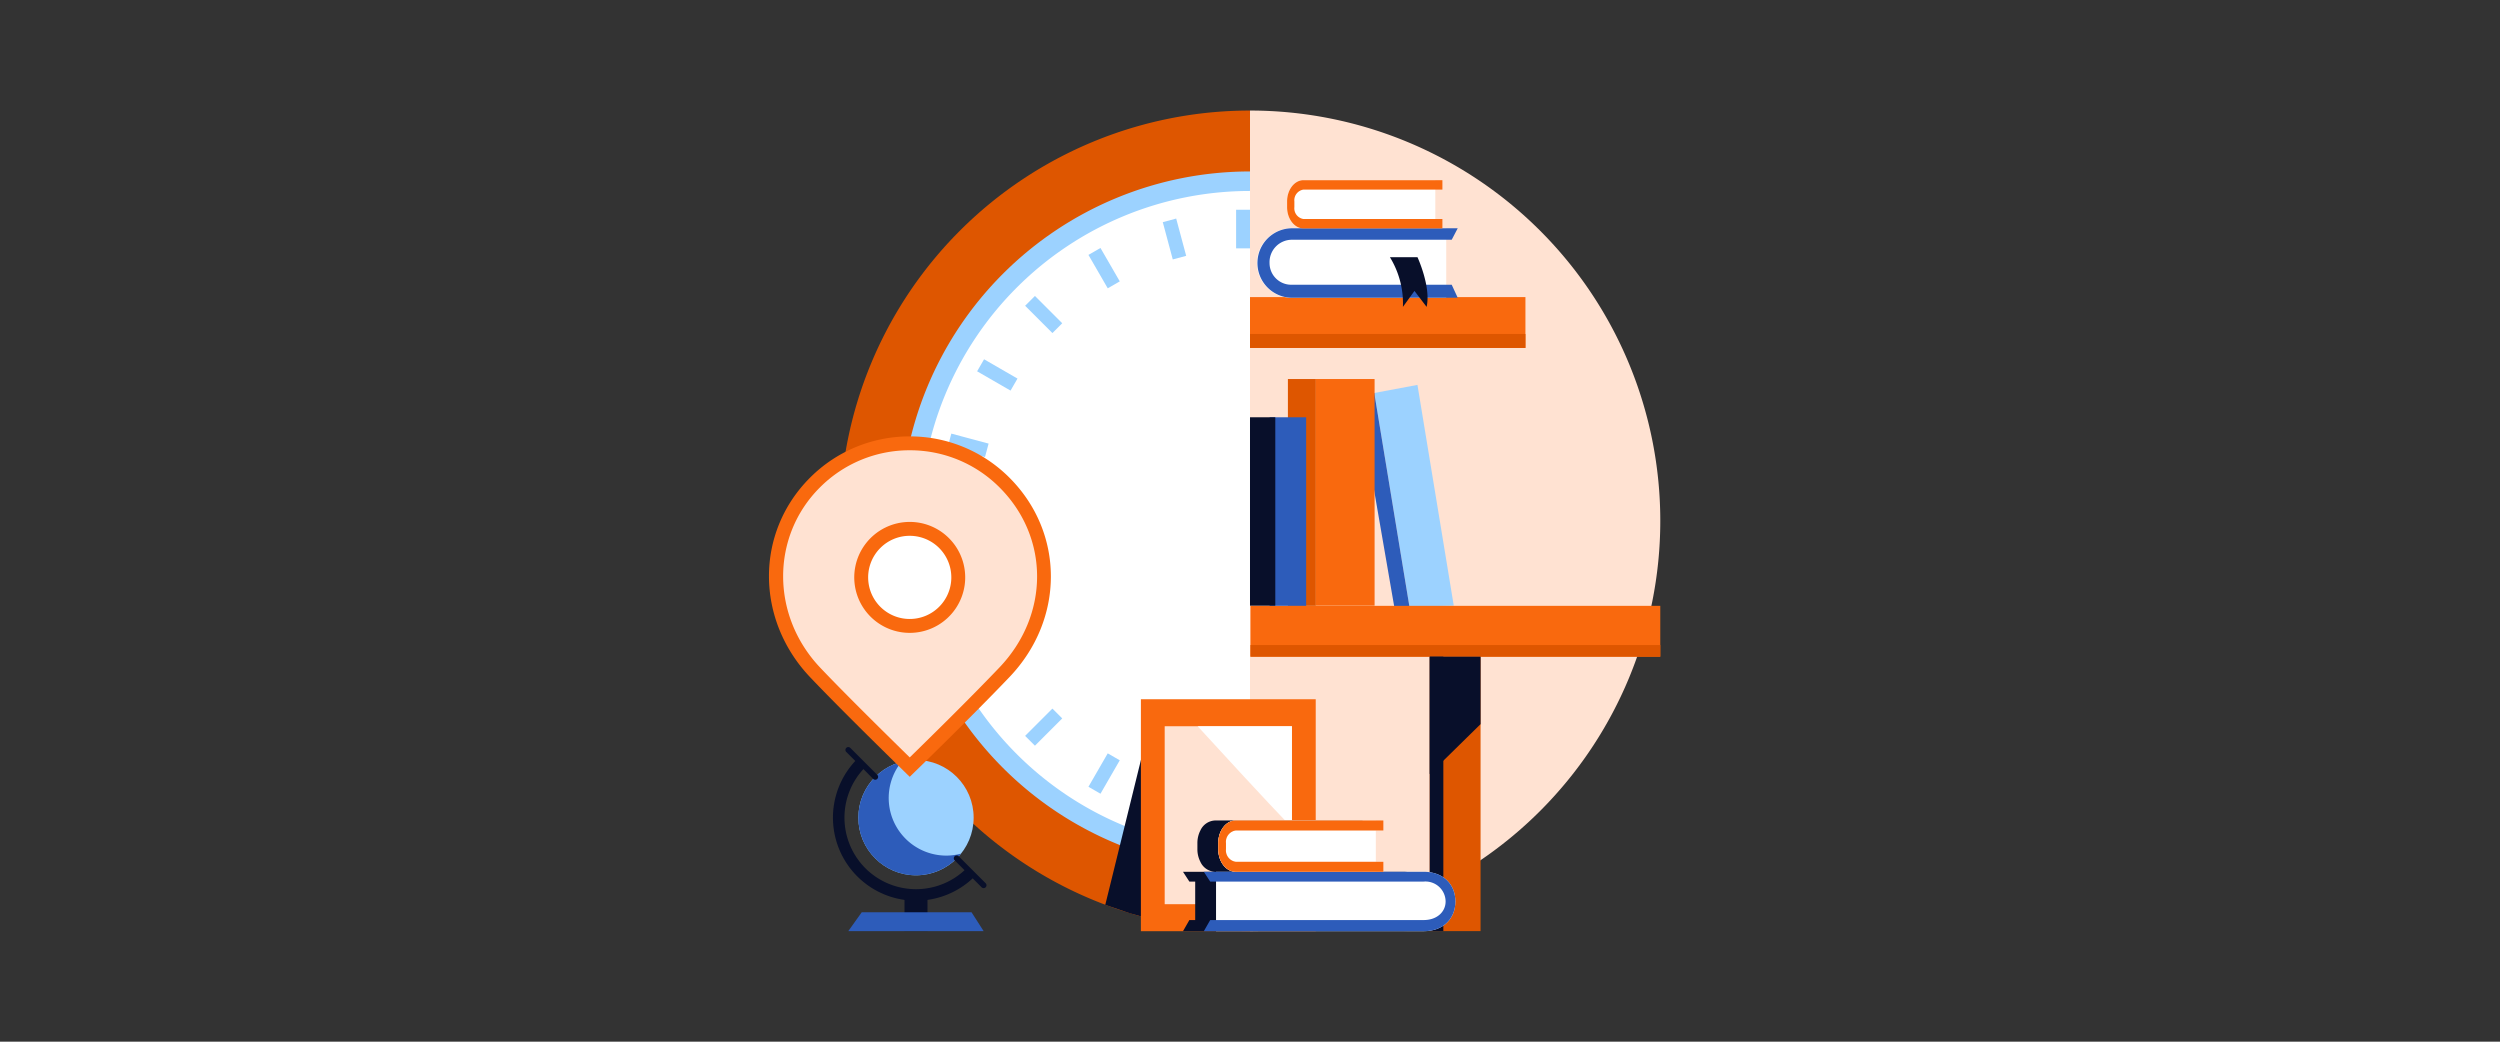 <svg id="图层_1" data-name="图层 1" xmlns="http://www.w3.org/2000/svg" viewBox="0 0 360 150"><rect x="0" y="0" width="360" height="150" fill="#333333" stroke="none"/><defs><style>.cls-1,.cls-5{fill:#fff;}.cls-1{opacity:0;}.cls-13,.cls-2{fill:#ffe2d2;}.cls-12,.cls-2,.cls-3,.cls-4,.cls-5,.cls-7{fill-rule:evenodd;}.cls-3,.cls-9{fill:#de5600;}.cls-4,.cls-6{fill:#9cd2ff;}.cls-11,.cls-7{fill:#2d5cba;}.cls-8{fill:#f9690e;}.cls-10,.cls-12{fill:#080f2a;}</style></defs><title>20190510-About us-2</title><rect class="cls-1" width="360" height="150"/><path class="cls-2" d="M180,15.919V134.081a59.081,59.081,0,0,0,0-118.163Z"/><path class="cls-3" d="M180,15.919a59.081,59.081,0,0,0,0,118.163Z"/><path class="cls-4" d="M180,24.689a50.311,50.311,0,0,0,0,100.622Z"/><path class="cls-5" d="M180,27.499a47.501,47.501,0,0,0,0,95.002Z"/><rect class="cls-6" x="178" y="30.204" width="2" height="5.558"/><rect class="cls-6" x="168.125" y="31.636" width="2" height="5.558" transform="translate(-3.144 44.948) rotate(-15.001)"/><rect class="cls-6" x="157.991" y="35.834" width="2" height="5.557" transform="translate(2 84.688) rotate(-30.007)"/><rect class="cls-6" x="149.289" y="42.511" width="2" height="5.557" transform="translate(11.994 119.535) rotate(-45)"/><rect class="cls-6" x="142.612" y="51.214" width="2" height="5.557" transform="translate(25.05 151.371) rotate(-60.002)"/><rect class="cls-6" x="138.415" y="61.347" width="2" height="5.557" transform="translate(41.41 182.208) rotate(-75.009)"/><rect class="cls-6" x="135.204" y="73" width="5.558" height="4"/><rect class="cls-6" x="136.636" y="84.875" width="5.558" height="2" transform="translate(-17.476 39.009) rotate(-15)"/><rect class="cls-6" x="140.834" y="95.008" width="5.557" height="2" transform="translate(-28.763 84.653) rotate(-29.995)"/><rect class="cls-6" x="147.51" y="103.71" width="5.557" height="2" transform="translate(-30.023 136.939) rotate(-45)"/><rect class="cls-6" x="156.213" y="110.388" width="5.557" height="2" transform="translate(-16.962 193.401) rotate(-60.005)"/><rect class="cls-6" x="166.346" y="114.585" width="5.557" height="2" transform="translate(13.705 249.032) rotate(-75)"/><rect class="cls-6" x="178" y="114.239" width="2" height="5.557"/><polygon class="cls-4" points="202.955 87.35 197.895 56.59 204.113 55.425 209.343 87.216 202.955 87.35"/><polygon class="cls-7" points="200.769 87.35 195.456 56.635 197.895 56.59 202.955 87.35 200.769 87.35"/><rect class="cls-8" x="180.07" y="87.241" width="59.011" height="7.321"/><rect class="cls-8" x="180" y="42.782" width="39.663" height="7.321"/><rect class="cls-9" x="180.07" y="92.883" width="59.011" height="1.679"/><rect class="cls-9" x="189.781" y="110.661" width="39.519" height="7.321" transform="translate(323.862 -95.219) rotate(90)"/><rect class="cls-10" x="187.101" y="113.341" width="39.519" height="1.961" transform="translate(321.183 -92.539) rotate(90)"/><rect class="cls-9" x="180" y="48.092" width="39.663" height="2.01"/><rect class="cls-8" x="177.361" y="66.636" width="32.635" height="8.525" transform="translate(264.577 -122.781) rotate(90)"/><rect class="cls-9" x="171.133" y="68.903" width="32.654" height="4.008" transform="translate(258.368 -116.552) rotate(90)"/><rect class="cls-11" x="171.882" y="71.031" width="27.147" height="5.261" transform="translate(259.117 -111.794) rotate(90)"/><rect class="cls-10" x="168.257" y="71.831" width="27.128" height="3.643" transform="translate(255.473 -108.169) rotate(90)"/><polygon class="cls-12" points="205.88 94.562 205.88 111.466 213.201 104.276 213.201 94.562 205.88 94.562"/><path class="cls-5" d="M186.003,42.878h22.254V32.874H186.003a5.002,5.002,0,0,0-5.002,5.002h0A5.002,5.002,0,0,0,186.003,42.878Z"/><path class="cls-5" d="M187.716,32.894h18.97V25.944H187.716c-1.312,0-2.375,1.372-2.375,3.064v.822C185.341,31.522,186.404,32.894,187.716,32.894Z"/><path class="cls-11" d="M186.003,32.874h23.907l-.863,1.65H186.003a3.224,3.224,0,0,0-3.188,3.351,3.119,3.119,0,0,0,3.188,3.127h23.044l.863,1.874H186.003a5.002,5.002,0,0,1,0-10.003Z"/><path class="cls-8" d="M187.716,25.944h19.991v1.354H187.716a1.557,1.557,0,0,0-1.326,1.71v.822a1.557,1.557,0,0,0,1.326,1.71h19.991v1.354H187.716c-1.312,0-2.375-1.372-2.375-3.064v-.822C185.341,27.316,186.404,25.944,187.716,25.944Z"/><polygon class="cls-12" points="165.369 105.074 159.159 130.299 162.626 131.485 165.369 132.256 165.369 105.074"/><rect class="cls-8" x="164.289" y="100.691" width="25.175" height="33.401"/><rect class="cls-13" x="167.715" y="104.579" width="18.324" height="25.625"/><path class="cls-5" d="M186.039,119.182v-14.603H172.465C175.16,107.526,182.472,115.501,186.039,119.182Z"/><path class="cls-10" d="M206.274,128.149a3.938,3.938,0,0,0-.601-1.01,4.182,4.182,0,0,0-2.632-1.516,6.036,6.036,0,0,0-1.04-.087H195.117V125.537h1.086v-1.439H195.117V119.588h1.086V118.149H174.95a2.435,2.435,0,0,0-2.094,1.436,3.936,3.936,0,0,0-.431,1.821v.874a3.936,3.936,0,0,0,.431,1.821,2.435,2.435,0,0,0,2.094,1.436h-4.598l.917,1.411h.839v5.54h-.839l-.917,1.603h31.65a6.029,6.029,0,0,0,1.04-.087,4.08,4.08,0,0,0,3.534-4.19v-0A4.575,4.575,0,0,0,206.274,128.149Z"/><path class="cls-5" d="M177.95,125.537h20.167v-7.388H177.95c-1.395,0-2.525,1.458-2.525,3.257v.874C175.425,124.079,176.555,125.537,177.95,125.537Z"/><path class="cls-5" d="M205.002,134.092H175.109V125.537H205.002c2.937,0,4.574,1.915,4.574,4.277h0C209.576,132.177,207.938,134.092,205.002,134.092Z"/><path class="cls-11" d="M205.002,125.537H173.352l.917,1.411h30.733a2.903,2.903,0,0,1,3.166,2.866c0,1.461-1.209,2.674-3.166,2.674H174.269l-.917,1.603h31.65c2.937,0,4.574-1.915,4.574-4.277S207.938,125.537,205.002,125.537Z"/><path class="cls-13" d="M177.95,118.149h21.253V119.588H177.95a1.655,1.655,0,0,0-1.41,1.818v.874a1.655,1.655,0,0,0,1.41,1.818h21.253v1.439H177.95c-1.395,0-2.525-1.458-2.525-3.257v-.874C175.425,119.607,176.555,118.149,177.95,118.149Z"/><path class="cls-8" d="M199.202,118.149H177.95c-1.395,0-2.525,1.458-2.525,3.257v.874c0,1.799,1.131,3.257,2.525,3.257h21.253v-1.439H177.95a1.655,1.655,0,0,1-1.41-1.818v-.874a1.655,1.655,0,0,1,1.41-1.818h21.253v-1.439Z"/><path class="cls-12" d="M200.151,37.04h3.969s1.968,4.263,1.312,7.15l-1.749-2.296-1.662,2.296A12.737,12.737,0,0,0,200.151,37.04Z"/><circle class="cls-6" cx="131.904" cy="117.741" r="8.301"/><path class="cls-7" d="M136.275,123.207a8.296,8.296,0,0,1-6.475-13.489,8.297,8.297,0,1,0,8.58,13.209A8.287,8.287,0,0,1,136.275,123.207Z"/><path class="cls-10" d="M124.617,125.028a10.318,10.318,0,0,1,0-14.576l-1.169-1.169a11.96,11.96,0,0,0,16.915,16.915l-1.17-1.17A10.318,10.318,0,0,1,124.617,125.028Z"/><path class="cls-10" d="M141.641,127.89a.412.412,0,0,1-.292-.121l-3.88-3.88a.413.413,0,0,1,.585-.585l3.88,3.88a.413.413,0,0,1-.292.706Z"/><rect class="cls-10" x="130.25" y="128.642" width="3.308" height="5.439"/><path class="cls-10" d="M126.034,112.284a.412.412,0,0,1-.292-.121l-3.88-3.88a.413.413,0,0,1,.585-.585l3.88,3.88a.413.413,0,0,1-.292.706Z"/><polygon class="cls-7" points="141.641 134.081 122.155 134.081 124.094 131.362 139.899 131.362 141.641 134.081"/><path class="cls-2" d="M131.003,110.465c-2.301-2.248-9.729-9.53-13.634-13.65-7.458-7.872-7.467-19.873-.019-27.321a19.305,19.305,0,0,1,27.302,0c7.601,7.601,7.594,19.345-.017,27.318C139.952,101.72,133.175,108.349,131.003,110.465Z"/><path class="cls-8" d="M131.002,64.84A18.185,18.185,0,0,1,143.946,70.201c7.207,7.207,7.192,18.35-.033,25.921-4.249,4.452-10.229,10.328-12.909,12.945-2.844-2.784-9.35-9.184-12.908-12.94-7.083-7.476-7.1-18.864-.038-25.926A18.185,18.185,0,0,1,131.002,64.84m0-2a20.242,20.242,0,0,0-14.358,5.947c-7.93,7.93-7.835,20.446,0,28.716,4.701,4.961,14.358,14.358,14.358,14.358s8.661-8.389,14.358-14.358c7.982-8.364,7.93-20.786,0-28.716A20.241,20.241,0,0,0,131.002,62.84Z"/><path class="cls-5" d="M131.002,90.133a6.988,6.988,0,1,1,4.94-2.047A6.943,6.943,0,0,1,131.002,90.133Z"/><path class="cls-8" d="M131.002,77.157a5.988,5.988,0,1,1-4.234,1.754,5.949,5.949,0,0,1,4.234-1.754m0-2a7.988,7.988,0,1,0,5.648,2.34,7.963,7.963,0,0,0-5.648-2.34Z"/></svg>